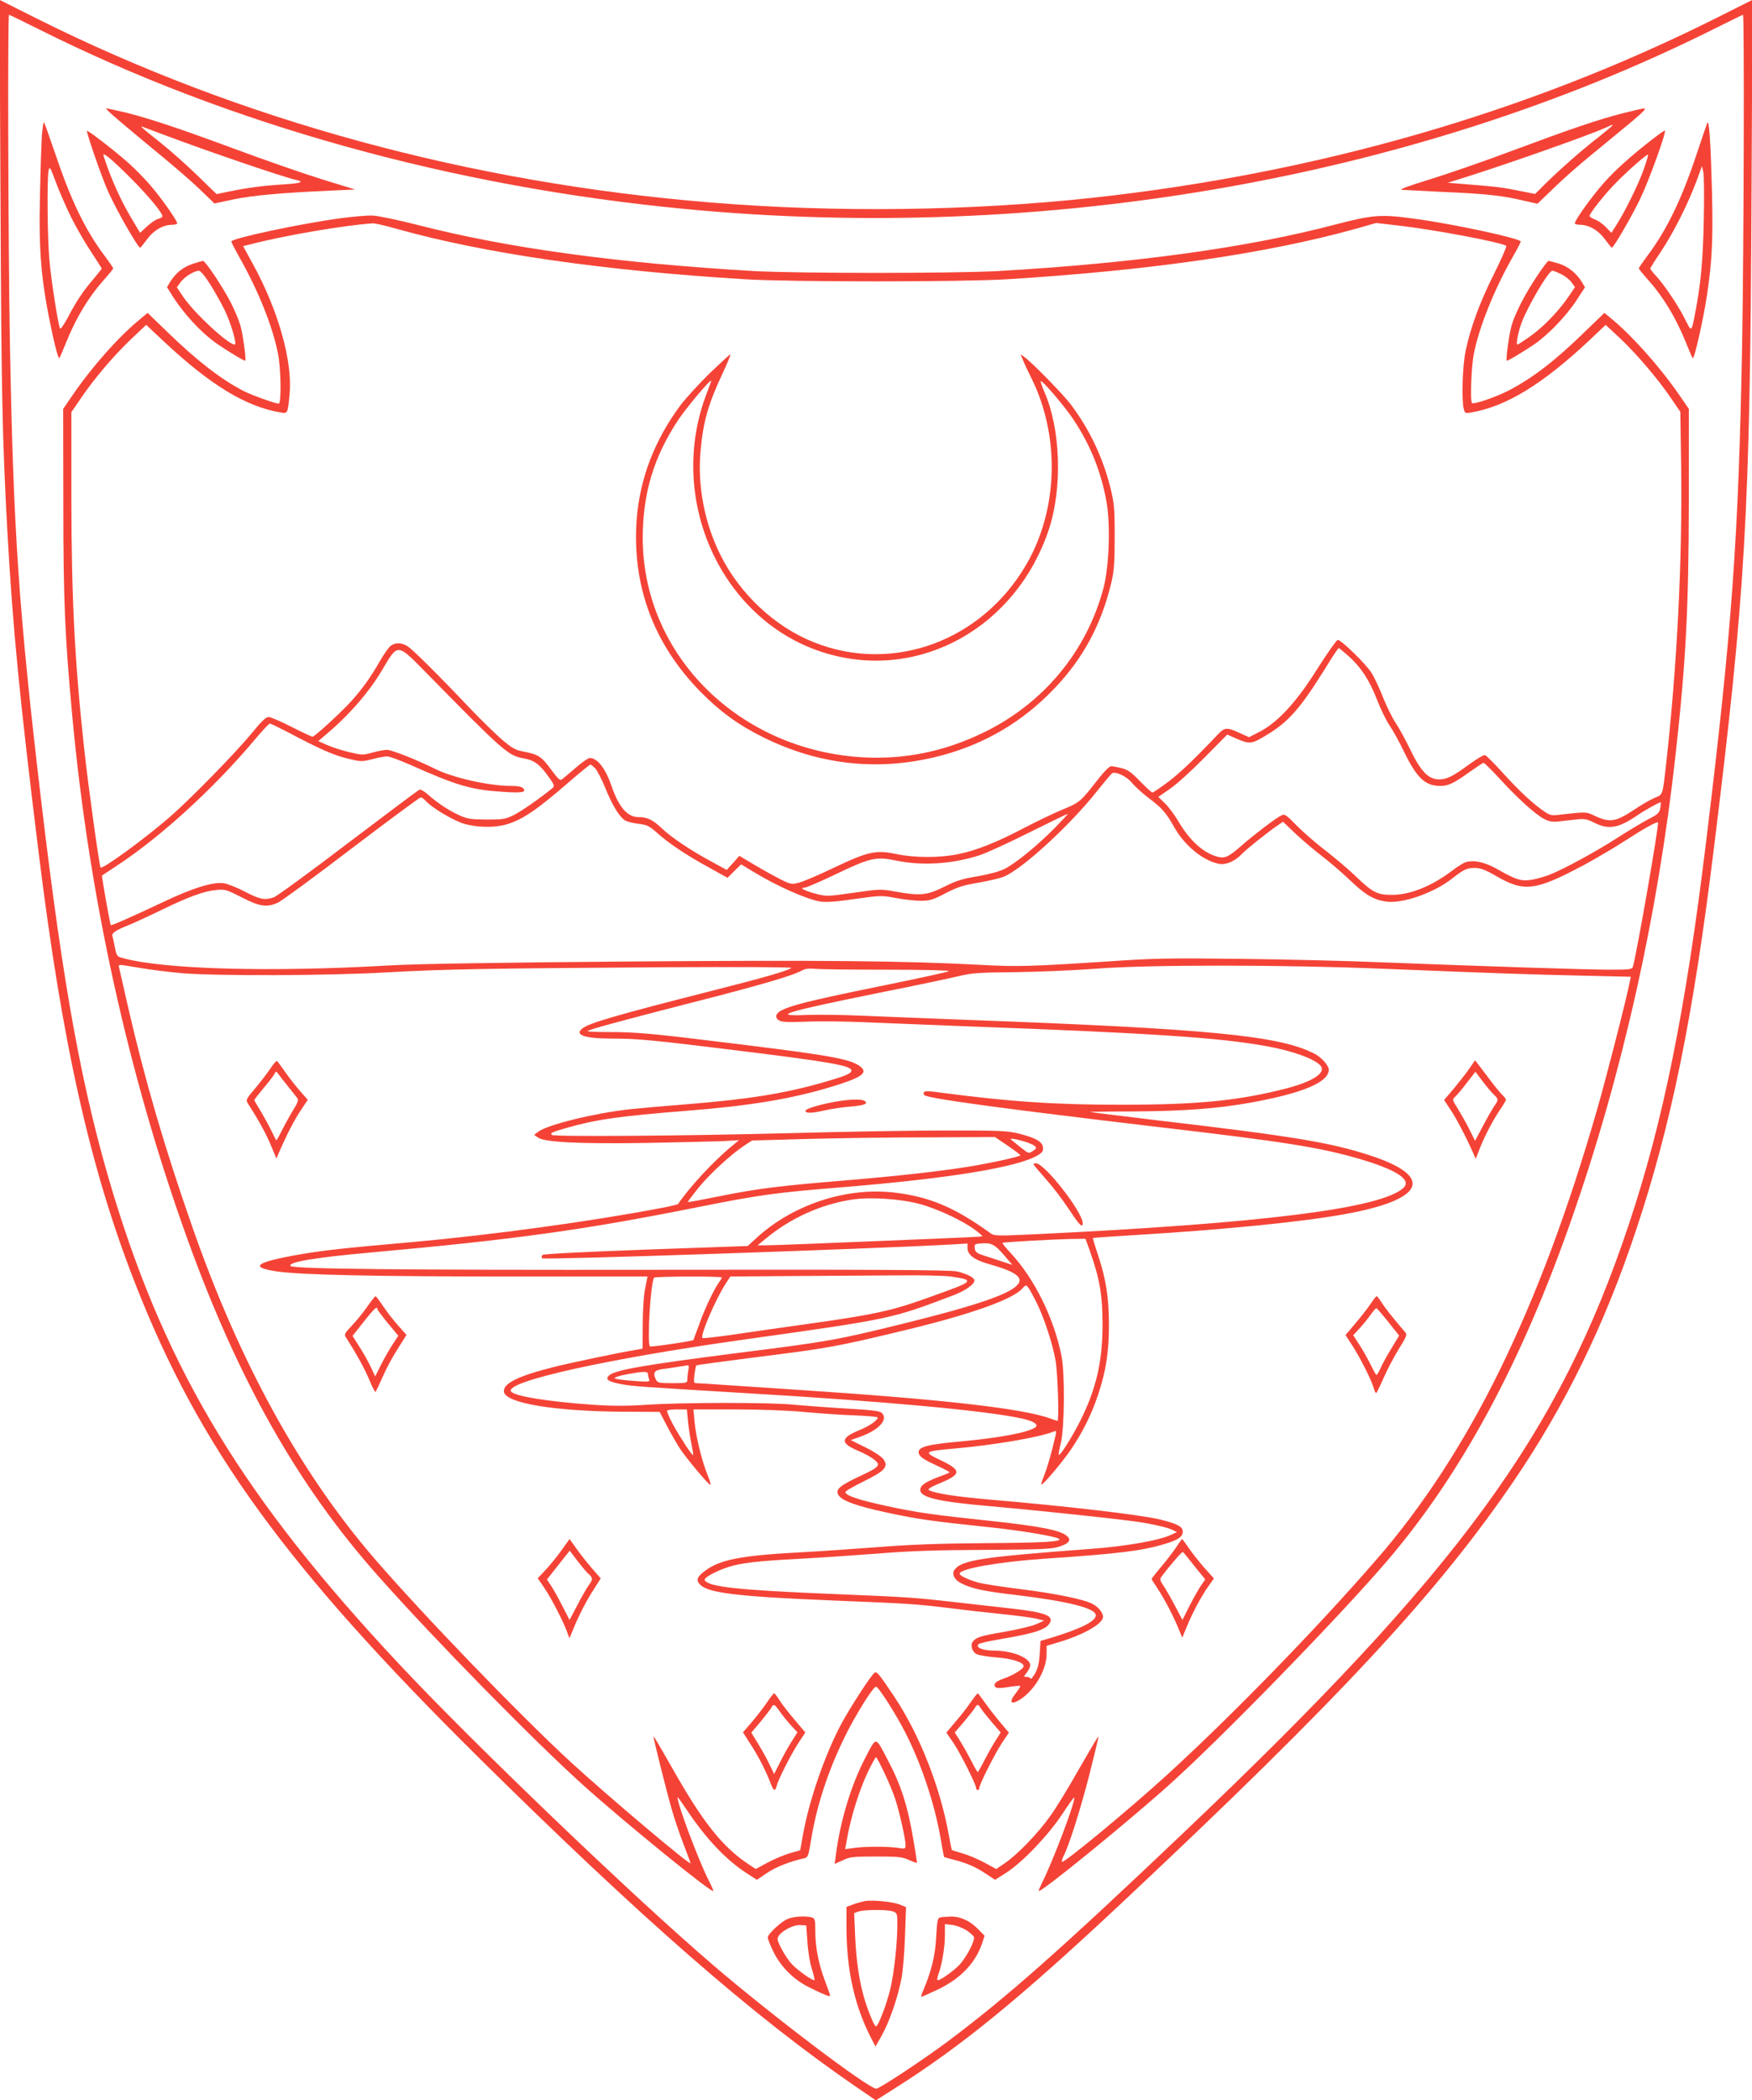 <?xml version="1.0" standalone="no"?>
<!DOCTYPE svg PUBLIC "-//W3C//DTD SVG 20010904//EN"
 "http://www.w3.org/TR/2001/REC-SVG-20010904/DTD/svg10.dtd">
<svg version="1.0" xmlns="http://www.w3.org/2000/svg"
 width="1068pt" height="1280pt" viewBox="0 0 1068 1280"
 preserveAspectRatio="xMidYMid meet">
<g transform="translate(0,1280) scale(0.1,-0.1)"
fill="#f44336" stroke="none">
<path d="M3 11593 c5 -1178 11 -1468 42 -2033 33 -587 74 -1014 191 -1960 143
-1161 314 -1924 589 -2625 390 -997 917 -1723 2096 -2890 987 -976 1673 -1575
2291 -1999 l127 -87 120 76 c403 255 758 545 1381 1129 1324 1242 1927 1891
2392 2576 312 459 552 952 742 1525 212 635 346 1291 470 2295 197 1592 224
2062 233 3998 l6 1203 -229 -115 c-1148 -574 -2424 -941 -3789 -1091 -747 -81
-1572 -92 -2335 -29 -1470 120 -2867 502 -4104 1120 l-229 115 6 -1208z m235
1028 c1162 -582 2522 -960 3942 -1095 2187 -209 4441 185 6263 1095 98 49 180
89 182 89 9 0 5 -1438 -5 -2000 -22 -1196 -62 -1747 -221 -3050 -124 -1019
-261 -1698 -469 -2320 -427 -1282 -1033 -2110 -2710 -3705 -757 -720 -1087
-1011 -1440 -1275 -148 -111 -419 -290 -438 -290 -48 0 -633 443 -997 755
-492 422 -1462 1352 -1914 1835 -945 1010 -1410 1775 -1742 2868 -188 622
-303 1248 -438 2392 -138 1170 -170 1643 -191 2815 -10 577 -14 1975 -5 1975
3 0 85 -40 183 -89z"/>
<path d="M683 12102 c23 -21 131 -112 240 -202 110 -89 241 -202 292 -251 l92
-89 117 25 c117 24 293 40 586 53 l155 7 -205 63 c-113 35 -360 121 -550 192
-341 126 -547 194 -687 224 -40 9 -74 16 -77 16 -3 0 13 -17 37 -38z m317
-124 c271 -102 720 -255 799 -273 61 -13 39 -22 -72 -29 -127 -8 -217 -20
-329 -43 l-78 -16 -117 114 c-65 63 -165 152 -223 198 -122 97 -133 107 -105
96 11 -4 67 -25 125 -47z"/>
<path d="M9890 12109 c-152 -39 -313 -94 -670 -227 -162 -61 -387 -139 -500
-174 -134 -41 -195 -64 -175 -65 17 -1 131 -7 255 -13 256 -11 357 -22 484
-52 l88 -20 77 74 c94 92 184 170 366 318 186 152 229 190 207 189 -9 0 -69
-14 -132 -30z m-60 -73 c0 -2 -39 -35 -87 -73 -100 -77 -239 -200 -327 -287
l-58 -58 -77 15 c-122 25 -148 28 -306 41 l-150 12 89 28 c242 75 760 257 867
305 52 23 49 22 49 17z"/>
<path d="M256 11983 c-3 -43 -9 -205 -12 -359 -9 -372 7 -543 78 -871 17 -79
35 -140 39 -136 4 4 21 43 38 86 64 160 142 290 245 403 25 29 46 55 46 58 0
4 -24 39 -54 79 -118 158 -204 337 -301 625 -34 100 -64 184 -67 187 -3 3 -8
-29 -12 -72z m178 -508 c30 -60 84 -154 120 -208 36 -55 66 -101 66 -104 0 -2
-22 -30 -48 -61 -65 -75 -108 -140 -158 -236 -23 -43 -44 -74 -48 -68 -11 19
-54 292 -65 419 -12 132 -15 491 -5 542 6 30 10 24 45 -71 21 -57 63 -152 93
-213z"/>
<path d="M10407 12050 c-3 -8 -32 -91 -63 -185 -92 -278 -183 -465 -300 -622
-30 -40 -54 -75 -54 -79 0 -3 21 -29 46 -58 103 -113 181 -243 245 -403 17
-43 34 -82 38 -86 9 -9 65 239 86 381 32 209 38 343 31 637 -8 299 -17 441
-29 415z m-21 -590 c-5 -246 -18 -391 -52 -565 -24 -124 -21 -123 -65 -35 -41
82 -130 213 -180 265 -16 17 -29 34 -29 38 0 4 29 51 65 104 75 111 167 295
217 430 l33 91 8 -36 c5 -21 6 -152 3 -292z"/>
<path d="M530 12002 c0 -23 93 -290 129 -369 54 -120 182 -343 196 -343 2 0
20 23 41 51 41 56 97 88 152 89 17 0 32 4 32 9 0 17 -97 155 -163 231 -35 41
-95 102 -133 136 -92 81 -254 206 -254 196z m260 -281 c108 -107 200 -217 200
-239 0 -6 -12 -13 -26 -16 -14 -4 -44 -24 -68 -46 l-42 -39 -52 87 c-58 98
-107 203 -146 310 -14 40 -26 75 -26 78 0 16 58 -33 160 -135z"/>
<path d="M10075 11953 c-138 -108 -229 -189 -302 -272 -72 -82 -173 -223 -173
-242 0 -5 15 -9 33 -9 54 -1 110 -33 151 -89 21 -28 39 -51 41 -51 11 0 117
182 171 293 55 113 163 412 153 421 -2 2 -35 -21 -74 -51z m-56 -188 c-33 -92
-114 -256 -166 -337 l-30 -47 -34 35 c-18 19 -48 40 -66 46 -18 7 -33 16 -33
22 0 15 79 116 149 190 75 78 201 189 207 183 3 -2 -10 -44 -27 -92z"/>
<path d="M2077 11470 c-245 -33 -667 -123 -667 -142 0 -4 23 -49 51 -99 115
-204 199 -414 233 -581 19 -90 22 -308 5 -308 -20 0 -161 50 -212 76 -134 68
-285 184 -464 358 l-123 119 -47 -39 c-130 -106 -295 -293 -411 -463 l-57 -83
1 -577 c0 -599 10 -814 55 -1300 102 -1097 340 -2177 699 -3176 312 -866 675
-1509 1165 -2060 345 -389 948 -1003 1250 -1275 255 -229 781 -657 793 -645 2
2 -12 34 -31 71 -62 124 -187 457 -187 500 0 5 25 -30 56 -76 114 -172 239
-305 363 -385 l65 -42 62 42 c55 37 140 70 225 89 24 5 27 12 43 111 33 204
101 414 201 620 65 135 177 315 195 315 15 0 121 -166 179 -280 97 -190 176
-427 213 -634 11 -67 22 -122 23 -124 1 -1 29 -9 61 -17 80 -21 129 -42 194
-85 l56 -37 69 44 c99 64 256 228 340 356 38 58 71 104 73 102 13 -12 -129
-388 -195 -518 -13 -27 -23 -50 -21 -52 12 -12 539 417 794 646 321 288 1021
1007 1324 1359 456 531 825 1214 1132 2095 309 885 524 1848 632 2825 63 565
80 893 81 1546 l0 562 -58 84 c-116 169 -286 360 -413 465 l-44 36 -118 -114
c-181 -177 -319 -283 -467 -360 -79 -40 -212 -86 -222 -75 -12 11 -4 221 11
298 32 165 128 402 242 600 24 42 44 81 44 86 0 18 -405 106 -635 137 -219 31
-262 27 -505 -36 -530 -139 -1213 -233 -2045 -281 -272 -15 -1218 -15 -1490 0
-828 48 -1503 140 -2045 280 -118 30 -242 56 -275 58 -33 2 -122 -6 -198 -16z
m339 -64 c533 -150 1255 -255 2124 -308 273 -17 1327 -17 1600 0 871 54 1574
155 2122 307 l127 36 138 -16 c213 -24 633 -103 655 -124 4 -3 -30 -81 -75
-171 -87 -173 -143 -327 -173 -470 -19 -89 -25 -300 -11 -353 7 -26 10 -27 45
-21 215 37 435 172 724 443 l96 91 88 -82 c102 -97 228 -244 309 -363 l58 -85
5 -332 c8 -577 -25 -1222 -93 -1828 -21 -181 -18 -172 -69 -193 -24 -10 -75
-39 -112 -64 -123 -82 -157 -89 -249 -47 -60 28 -50 27 -222 8 -46 -6 -56 -3
-96 25 -65 45 -148 122 -251 236 -50 55 -96 101 -104 103 -7 2 -50 -23 -95
-56 -106 -77 -137 -92 -186 -92 -63 0 -111 50 -173 179 -28 58 -68 132 -89
163 -21 31 -56 102 -78 157 -21 55 -53 123 -71 151 -35 55 -184 200 -205 200
-7 0 -62 -78 -122 -172 -127 -204 -242 -329 -353 -387 l-66 -34 -58 26 c-75
35 -91 34 -129 -6 -148 -156 -234 -238 -307 -293 -47 -35 -89 -64 -95 -64 -5
0 -39 31 -75 68 -53 55 -75 71 -112 80 -26 7 -55 12 -65 12 -11 0 -47 -37 -90
-93 -95 -122 -103 -129 -208 -172 -49 -20 -153 -70 -230 -110 -165 -87 -290
-137 -400 -160 -114 -24 -269 -24 -382 0 -124 26 -170 16 -383 -85 -91 -44
-186 -84 -211 -90 -43 -11 -50 -10 -110 20 -35 18 -106 57 -158 88 l-94 56
-38 -43 -39 -43 -86 47 c-129 69 -250 150 -308 205 -58 55 -90 70 -145 70 -65
0 -118 60 -160 181 -39 115 -88 179 -136 179 -10 0 -47 -26 -84 -58 -36 -31
-74 -63 -83 -70 -14 -12 -23 -4 -71 61 -58 78 -75 89 -169 107 -47 9 -68 21
-130 74 -40 35 -128 121 -196 192 -197 208 -345 354 -377 375 -36 23 -73 24
-102 4 -12 -8 -43 -52 -69 -97 -55 -97 -108 -170 -176 -245 -63 -69 -220 -213
-233 -213 -5 0 -63 27 -128 60 -64 33 -127 60 -140 60 -16 0 -44 -27 -97 -92
-100 -123 -380 -409 -509 -521 -157 -135 -405 -316 -418 -304 -7 8 -72 472
-98 707 -60 549 -79 923 -80 1546 l0 522 57 83 c80 119 200 260 307 362 l92
87 112 -105 c282 -263 495 -393 708 -429 43 -7 43 -6 54 109 20 201 -68 513
-224 797 l-59 108 37 9 c203 54 583 119 756 130 11 0 74 -14 141 -33z m5806
-2606 c75 -67 127 -147 173 -267 21 -54 55 -124 76 -155 21 -31 61 -103 88
-160 78 -160 129 -208 221 -208 49 0 81 15 180 86 41 29 79 54 83 55 5 0 48
-42 96 -94 108 -119 223 -223 275 -249 31 -16 51 -19 93 -14 29 3 77 9 106 12
45 5 61 2 105 -20 87 -44 147 -34 259 42 51 35 136 82 146 82 2 0 1 -15 -2
-34 -5 -30 -14 -39 -71 -68 -36 -19 -122 -70 -190 -114 -132 -85 -327 -191
-413 -225 -28 -11 -76 -25 -105 -30 -65 -12 -97 -3 -206 59 -79 46 -146 62
-199 48 -13 -3 -53 -28 -88 -55 -124 -93 -253 -145 -364 -145 -89 0 -118 15
-215 108 -41 40 -125 112 -187 160 -62 47 -143 118 -181 157 -65 66 -71 70
-93 58 -36 -18 -165 -117 -234 -177 -87 -77 -109 -87 -159 -72 -86 26 -165 99
-234 216 -22 38 -59 87 -81 108 l-40 39 72 50 c40 27 134 113 210 190 l138
140 52 -23 c84 -36 94 -36 178 14 141 83 212 163 365 408 43 71 81 128 85 128
3 0 30 -23 61 -50z m-5632 -92 c477 -486 507 -513 601 -530 69 -12 101 -37
163 -126 25 -37 27 -44 14 -55 -78 -64 -188 -140 -235 -164 -53 -26 -67 -28
-168 -28 -97 1 -117 4 -167 27 -66 30 -135 77 -190 126 -21 19 -44 32 -51 29
-8 -3 -203 -149 -435 -325 -231 -176 -435 -325 -453 -331 -54 -19 -85 -13
-175 34 -48 25 -106 48 -129 52 -67 9 -188 -28 -371 -115 -200 -94 -315 -145
-319 -140 -4 5 -57 300 -53 302 2 1 43 29 92 61 265 174 588 469 834 761 48
57 91 104 97 104 5 0 53 -23 105 -50 202 -107 278 -140 364 -162 86 -21 90
-21 155 -5 36 10 77 17 91 17 14 0 77 -23 140 -51 287 -128 375 -153 566 -165
114 -8 144 -3 124 21 -9 10 -32 15 -74 15 -137 0 -356 50 -466 105 -101 51
-263 115 -291 115 -16 0 -56 -8 -90 -17 -56 -16 -64 -15 -137 2 -42 10 -103
29 -135 43 l-57 25 42 36 c148 124 269 263 353 407 90 152 87 153 255 -18z
m1039 -592 c12 -13 40 -67 61 -119 42 -104 88 -180 123 -199 12 -6 48 -15 80
-19 50 -6 65 -13 110 -53 75 -67 181 -138 315 -211 l117 -65 41 41 42 41 74
-45 c146 -89 330 -170 411 -182 32 -5 102 0 209 16 156 22 163 22 248 6 48 -9
116 -17 151 -17 56 0 75 5 153 46 73 38 109 49 204 65 63 11 133 27 156 38
116 51 403 316 565 521 46 58 87 106 91 108 26 10 89 -21 119 -58 18 -22 66
-66 106 -96 80 -60 103 -87 154 -177 63 -112 177 -204 273 -222 41 -8 98 17
138 60 24 26 151 128 218 174 l33 23 72 -69 c40 -38 113 -100 162 -138 50 -38
130 -107 178 -153 91 -87 141 -116 217 -127 98 -14 289 52 400 139 74 58 91
66 141 66 34 0 63 -11 129 -49 171 -99 238 -91 530 64 74 40 187 106 250 147
122 79 199 122 207 115 8 -8 -129 -796 -153 -879 -5 -16 -20 -18 -137 -18
-145 0 -810 22 -1397 45 -206 9 -593 18 -860 21 -425 5 -523 4 -795 -15 -474
-31 -564 -34 -780 -22 -465 25 -967 30 -2150 21 -818 -7 -1283 -14 -1460 -24
-731 -42 -1371 -24 -1624 44 -38 10 -40 12 -51 68 -6 31 -13 63 -15 69 -5 16
24 35 95 63 30 12 120 53 200 92 169 82 263 117 340 124 51 5 61 2 153 -45
111 -57 154 -63 222 -32 22 10 224 158 449 330 225 171 414 311 421 311 6 0
20 -10 31 -22 35 -40 166 -118 231 -138 79 -24 189 -26 262 -4 96 28 184 88
381 259 67 58 125 105 129 105 4 0 18 -11 30 -24z m2801 -362 c-108 -109 -240
-217 -307 -250 -32 -16 -95 -33 -165 -45 -92 -15 -130 -27 -203 -64 -104 -52
-146 -56 -297 -29 -87 16 -94 16 -254 -7 -161 -23 -166 -23 -232 -6 -68 18
-103 37 -67 37 10 0 94 36 186 80 212 102 249 111 372 85 159 -33 343 -21 507
32 41 13 178 76 304 139 127 63 232 114 235 114 3 0 -33 -39 -79 -86z m-5578
-853 c62 -11 176 -25 253 -32 207 -18 906 -16 1260 5 333 19 616 24 1694 31
437 2 770 1 765 -4 -16 -16 -170 -60 -474 -137 -605 -154 -759 -199 -801 -233
-49 -39 16 -61 186 -61 154 0 245 -9 781 -75 549 -68 674 -90 674 -120 0 -18
-36 -33 -175 -73 -240 -68 -456 -102 -827 -132 -139 -11 -298 -25 -353 -31
-214 -24 -503 -95 -556 -138 l-23 -18 25 -17 c44 -28 250 -38 654 -32 204 4
415 9 470 11 l100 6 -40 -33 c-114 -93 -265 -256 -332 -357 -2 -2 -47 -13
-100 -23 -423 -81 -1028 -164 -1518 -208 -422 -37 -539 -50 -685 -75 -276 -48
-316 -79 -135 -105 148 -20 585 -30 1421 -30 l831 0 -14 -72 c-9 -42 -15 -136
-15 -220 l-1 -148 -36 -6 c-119 -20 -403 -80 -503 -105 -220 -55 -313 -101
-306 -152 10 -69 312 -119 731 -121 l218 -1 47 -90 c26 -49 62 -112 81 -140
44 -64 171 -215 181 -215 4 0 -3 28 -17 61 -35 86 -71 234 -79 323 l-7 76 254
0 c147 0 321 -6 414 -15 88 -8 226 -18 308 -21 81 -3 147 -9 147 -13 0 -18
-51 -53 -115 -79 -112 -46 -114 -78 -4 -124 34 -14 78 -38 97 -53 44 -35 35
-45 -93 -105 -117 -55 -142 -78 -125 -110 19 -36 110 -69 303 -110 182 -39
256 -50 637 -90 183 -20 380 -53 404 -68 29 -18 -94 -25 -449 -27 -283 -2
-462 -9 -650 -24 -143 -11 -350 -25 -460 -31 -380 -20 -507 -45 -599 -115 -48
-36 -55 -56 -27 -84 50 -50 231 -72 821 -96 447 -18 495 -21 690 -45 85 -11
228 -27 317 -36 89 -9 186 -22 215 -28 l53 -13 -46 -21 c-26 -12 -113 -33
-194 -47 -151 -26 -172 -33 -194 -59 -18 -21 -6 -63 22 -77 12 -7 65 -16 117
-20 101 -8 170 -30 170 -54 0 -16 -64 -56 -123 -76 -47 -16 -65 -35 -49 -51 8
-8 29 -8 79 0 37 6 69 9 72 7 2 -3 -10 -23 -28 -46 -42 -52 -30 -72 23 -40 92
57 166 183 166 281 l0 49 73 22 c142 42 259 106 270 148 6 25 -24 66 -64 86
-52 28 -231 64 -440 90 -113 14 -230 32 -260 41 -64 19 -109 41 -109 53 0 30
237 72 515 91 449 30 597 48 735 90 81 24 110 44 110 75 0 31 -34 49 -142 75
-125 29 -570 81 -1030 120 -209 18 -338 38 -375 58 -10 6 10 19 68 43 131 55
132 78 2 140 -106 50 -102 54 80 70 249 22 519 68 610 104 16 7 17 4 12 -21
-23 -102 -49 -194 -70 -246 -13 -33 -21 -58 -16 -56 19 8 136 148 185 222 72
109 120 207 161 329 47 142 65 257 65 422 0 166 -18 280 -66 424 -19 57 -33
105 -32 106 2 1 127 10 278 19 524 32 999 79 1256 126 492 88 551 230 153 359
-240 78 -467 116 -1278 211 -234 28 -426 52 -427 53 -1 1 113 3 254 3 319 2
521 17 727 54 318 58 475 124 475 201 0 25 -46 77 -89 98 -215 110 -643 151
-2136 206 -231 9 -513 20 -627 25 -114 5 -264 7 -335 4 -219 -9 -128 19 450
136 216 43 433 89 482 101 79 19 122 22 345 24 140 2 361 11 490 21 309 25
1138 25 1745 0 717 -29 900 -35 1213 -42 l303 -7 -6 -31 c-24 -119 -145 -591
-200 -781 -177 -615 -371 -1133 -595 -1590 -216 -440 -470 -830 -751 -1152
-363 -419 -885 -955 -1279 -1314 -227 -207 -626 -537 -636 -526 -3 3 1 18 9
34 34 66 103 284 158 498 32 126 57 231 55 232 -2 2 -54 -86 -117 -196 -62
-110 -141 -240 -176 -288 -74 -105 -198 -233 -274 -286 l-56 -38 -74 40 c-41
22 -101 47 -134 56 -33 10 -61 18 -63 20 -1 1 -9 39 -17 85 -52 295 -179 618
-334 850 -90 135 -106 154 -119 146 -20 -12 -152 -216 -206 -317 -100 -190
-193 -460 -231 -670 l-17 -96 -61 -17 c-34 -10 -95 -35 -136 -57 l-74 -40 -41
27 c-163 107 -285 262 -476 602 -57 100 -104 181 -106 179 -4 -3 79 -334 113
-452 14 -49 45 -141 69 -203 24 -63 44 -116 44 -118 0 -17 -500 405 -730 616
-310 285 -907 904 -1200 1244 -451 524 -817 1189 -1104 2008 -171 487 -294
909 -396 1353 -27 121 -52 228 -54 238 -5 21 -12 21 126 -2z m4561 -11 c220 0
377 -4 372 -9 -6 -5 -191 -45 -412 -90 -502 -102 -624 -135 -640 -178 -4 -9 1
-22 13 -30 15 -12 46 -14 165 -10 80 4 239 2 355 -3 115 -5 396 -16 624 -25
1120 -41 1545 -69 1830 -121 157 -28 296 -78 330 -119 36 -43 -48 -98 -217
-141 -289 -73 -533 -97 -993 -97 -404 -1 -690 19 -1107 74 -94 13 -110 11
-100 -14 7 -20 457 -81 1437 -197 763 -89 973 -123 1210 -191 237 -69 330
-131 273 -181 -141 -124 -860 -214 -2234 -280 -238 -11 -258 -11 -280 5 -217
157 -369 222 -582 248 -297 36 -625 -72 -850 -280 l-49 -45 -620 -22 c-398
-15 -624 -26 -631 -33 -7 -7 -7 -14 -2 -20 11 -11 1999 57 2491 84 l102 6 0
-26 c0 -44 40 -74 137 -101 144 -41 196 -74 176 -113 -33 -61 -237 -133 -716
-251 -394 -97 -442 -106 -990 -175 -594 -76 -767 -106 -796 -142 -19 -22 1
-34 78 -49 68 -13 114 -16 763 -55 848 -50 1467 -107 1682 -155 72 -16 103
-38 77 -55 -48 -31 -216 -62 -449 -84 -203 -18 -260 -33 -260 -65 0 -25 25
-43 114 -84 44 -20 77 -38 75 -40 -2 -2 -35 -16 -74 -30 -77 -30 -105 -50
-105 -77 0 -46 114 -72 427 -99 231 -20 721 -71 868 -91 103 -13 213 -38 244
-54 l25 -13 -30 -14 c-69 -35 -276 -72 -494 -88 -659 -49 -782 -68 -829 -124
-22 -26 -5 -64 39 -86 62 -32 142 -49 325 -70 325 -39 495 -81 495 -125 0 -36
-90 -81 -266 -135 l-71 -21 -5 -78 c-3 -57 -11 -88 -28 -120 -14 -23 -26 -38
-28 -32 -2 6 -13 11 -24 11 -19 0 -19 0 1 26 12 15 21 35 21 45 0 45 -109 89
-220 89 -69 0 -115 19 -95 39 6 6 67 20 135 31 206 35 278 58 300 99 23 44
-30 64 -230 87 -74 8 -229 26 -345 39 -256 29 -287 31 -745 50 -583 24 -759
43 -784 84 -9 13 65 55 143 80 79 26 178 37 441 51 113 6 322 20 465 31 193
16 363 22 660 23 348 2 407 5 453 20 62 20 75 41 43 67 -40 33 -168 58 -459
89 -366 39 -449 51 -631 90 -176 38 -251 63 -258 85 -2 6 48 35 109 65 133 65
156 91 123 137 -12 16 -57 46 -110 72 l-89 44 62 22 c110 40 168 104 128 143
-12 13 -58 18 -228 28 -117 7 -258 18 -313 23 -134 14 -662 14 -882 0 -132 -9
-219 -9 -347 0 -268 19 -473 52 -491 81 -37 60 584 198 1415 315 906 127 901
126 1283 271 72 28 127 66 127 90 0 17 -44 40 -106 55 -37 9 -488 12 -1814 10
-1589 -2 -2229 5 -2248 23 -22 23 144 51 473 81 900 81 1317 139 2020 280 373
74 461 86 879 120 647 53 1066 122 1184 195 26 16 33 26 30 47 -4 35 -43 57
-143 83 -71 18 -111 20 -439 20 -199 0 -626 -7 -951 -16 -646 -17 -1449 -23
-1461 -11 -12 11 -2 16 87 42 182 52 320 72 734 105 385 30 641 73 879 145
180 54 226 84 187 119 -54 49 -163 70 -731 140 -541 67 -637 76 -809 76 -74 0
-132 2 -129 6 10 10 210 64 638 174 417 106 620 166 670 196 18 10 41 13 84 9
32 -3 230 -5 439 -5z m729 -1072 c43 -29 78 -56 78 -59 0 -8 -168 -45 -311
-69 -197 -31 -431 -57 -764 -85 -399 -33 -528 -49 -760 -96 -104 -21 -190 -37
-192 -35 -2 1 28 40 65 87 70 86 202 207 282 259 l45 29 320 9 c176 5 509 10
740 10 l420 2 77 -52z m99 26 c30 -9 60 -22 68 -29 11 -11 9 -16 -13 -30 -25
-17 -26 -16 -73 21 -26 21 -52 42 -57 46 -16 13 15 9 75 -8z m-646 -379 c108
-27 270 -102 348 -160 27 -20 47 -38 45 -40 -1 -2 -124 -8 -273 -14 -671 -28
-1004 -41 -1048 -41 l-49 0 44 36 c154 130 348 217 540 244 104 15 282 3 393
-25z m1048 -287 c61 -173 78 -270 78 -453 0 -224 -39 -392 -137 -587 -48 -95
-122 -213 -130 -205 -2 2 3 35 13 73 22 90 25 424 4 529 -46 231 -163 468
-308 626 -31 33 -54 61 -52 64 5 5 300 21 420 24 l86 1 26 -72z m-518 -33 l46
-54 -58 19 c-32 11 -83 27 -113 37 -47 15 -55 22 -58 45 -3 26 -1 27 45 30 58
4 78 -7 138 -77z m-330 -125 c89 -13 107 -19 99 -32 -9 -14 -48 -30 -256 -104
-207 -74 -320 -98 -728 -155 -157 -22 -361 -51 -454 -65 -93 -13 -171 -22
-174 -19 -15 14 78 232 139 327 l31 48 391 3 c216 1 502 3 637 4 135 2 277 -2
315 -7z m-1395 -6 c0 -3 -8 -18 -19 -32 -32 -47 -88 -164 -120 -257 -18 -49
-33 -90 -34 -92 -7 -7 -259 -44 -265 -39 -18 19 3 381 25 419 5 8 413 10 413
1z m1916 -147 c47 -93 100 -253 119 -361 13 -77 22 -366 11 -366 -2 0 -23 7
-47 16 -173 61 -661 116 -1544 174 -170 11 -374 25 -452 30 -78 6 -149 10
-159 10 -14 0 -16 7 -11 51 4 29 9 54 11 57 3 3 160 24 348 48 464 58 501 65
938 170 387 94 639 183 700 249 23 25 25 25 38 8 8 -10 29 -49 48 -86z m-2120
-418 c-3 -17 -6 -42 -6 -55 0 -23 -2 -24 -90 -24 -78 0 -91 2 -100 19 -22 42
-13 59 33 66 23 3 67 9 97 14 30 5 59 9 64 10 5 0 6 -13 2 -30z m-246 -23 c0
-8 3 -22 7 -32 6 -16 -1 -17 -98 -10 -57 4 -108 11 -112 16 -5 4 26 15 70 23
103 20 133 20 133 3z m244 -288 c4 -40 13 -102 21 -138 7 -36 12 -66 10 -68
-5 -6 -78 106 -124 189 -22 42 -38 79 -34 82 3 4 32 7 63 7 l57 0 7 -72z"/>
<path d="M4324 10523 c-66 -65 -145 -152 -176 -193 -159 -214 -248 -448 -267
-697 -29 -403 104 -760 391 -1051 117 -119 233 -203 383 -277 336 -165 685
-205 1042 -120 266 63 496 189 688 376 203 197 326 417 391 694 15 64 19 119
19 275 0 180 -3 204 -28 305 -46 180 -125 347 -238 498 -47 63 -241 261 -286
292 l-22 16 16 -38 c8 -21 30 -67 48 -103 177 -353 167 -798 -25 -1134 -270
-472 -816 -674 -1300 -480 -236 94 -449 293 -567 529 -98 195 -143 427 -122
641 16 177 47 283 135 471 29 62 50 113 46 113 -4 0 -61 -53 -128 -117z m-15
-118 c-253 -652 95 -1404 735 -1589 567 -165 1151 163 1349 755 85 256 73 616
-28 844 -14 32 -23 60 -21 62 8 8 140 -146 197 -230 106 -158 173 -325 205
-511 24 -138 15 -388 -19 -519 -102 -386 -366 -705 -732 -882 -237 -115 -477
-164 -730 -151 -759 41 -1346 623 -1347 1336 0 272 67 495 216 720 52 77 188
240 201 240 2 0 -10 -34 -26 -75z"/>
<path d="M1648 6287 c-20 -29 -62 -84 -93 -121 -54 -63 -57 -70 -45 -90 64
-98 115 -191 142 -258 l33 -79 14 33 c48 111 96 204 134 260 l43 65 -43 49
c-24 27 -65 78 -90 114 -26 36 -49 69 -53 73 -4 4 -23 -16 -42 -46z m110 -111
c26 -32 51 -65 56 -71 6 -9 -1 -29 -21 -61 -17 -27 -48 -82 -68 -121 -20 -40
-38 -73 -40 -73 -2 0 -14 24 -28 53 -13 28 -43 82 -65 120 -23 37 -42 70 -42
72 0 3 24 34 54 70 30 35 60 74 67 86 11 22 12 22 26 3 7 -10 35 -46 61 -78z"/>
<path d="M8956 6286 c-19 -28 -62 -82 -94 -121 l-59 -69 37 -56 c34 -49 98
-171 141 -269 l15 -34 19 49 c27 74 83 182 126 246 22 31 39 61 39 66 0 5 -10
17 -21 28 -12 10 -54 62 -94 116 l-73 96 -36 -52z m153 -160 c26 -24 26 -31 0
-67 -11 -16 -42 -70 -69 -121 l-48 -91 -37 74 c-21 41 -53 97 -71 126 -32 51
-32 51 -13 69 11 10 43 48 71 85 l52 67 46 -61 c26 -34 57 -71 69 -81z"/>
<path d="M2240 4838 c-24 -35 -66 -87 -94 -116 -47 -50 -49 -55 -36 -75 64
-99 114 -192 142 -258 17 -44 35 -76 38 -72 3 5 23 47 44 94 20 47 61 123 91
169 l53 84 -49 55 c-28 31 -69 84 -92 118 -23 34 -44 63 -48 63 -3 0 -25 -28
-49 -62z m60 -16 c0 -5 29 -43 64 -86 l64 -77 -34 -52 c-19 -29 -51 -84 -71
-124 l-36 -72 -27 58 c-15 32 -46 87 -69 123 l-42 66 68 86 c63 80 83 98 83
78z"/>
<path d="M8354 4852 c-17 -26 -59 -79 -92 -118 l-60 -71 45 -69 c48 -75 117
-213 128 -257 4 -15 10 -27 14 -27 3 0 23 41 45 91 21 49 63 128 92 176 47 75
53 88 41 102 -78 91 -126 152 -146 184 -12 20 -26 37 -29 37 -4 0 -21 -22 -38
-48z m109 -109 l66 -83 -47 -78 c-26 -42 -56 -96 -66 -120 -10 -23 -22 -42
-25 -42 -3 0 -19 28 -35 62 -17 33 -47 88 -68 120 l-39 60 38 41 c21 23 52 61
68 84 17 24 33 42 36 40 3 -1 36 -39 72 -84z"/>
<path d="M3424 3353 c-27 -38 -70 -91 -97 -120 l-49 -52 41 -60 c41 -60 118
-209 140 -273 l12 -33 24 57 c34 84 81 175 127 245 l40 63 -54 62 c-30 35 -73
89 -95 121 l-41 57 -48 -67z m165 -147 c26 -24 26 -31 -1 -69 -13 -18 -44 -72
-69 -121 l-47 -89 -46 89 c-25 49 -56 104 -69 123 l-23 34 69 88 70 88 47 -62
c26 -34 57 -71 69 -81z"/>
<path d="M7168 3367 c-20 -29 -61 -83 -92 -119 -31 -37 -56 -69 -56 -71 0 -3
16 -29 36 -58 40 -60 96 -166 129 -247 l22 -53 28 68 c35 85 88 184 131 245
l34 48 -56 62 c-31 35 -74 89 -96 121 -21 31 -40 57 -42 57 -2 0 -19 -24 -38
-53z m114 -113 l65 -80 -24 -35 c-14 -19 -45 -74 -70 -123 l-45 -89 -48 91
c-27 51 -59 106 -71 123 -15 21 -19 36 -13 44 56 75 130 161 135 156 4 -3 36
-42 71 -87z"/>
<path d="M4678 2428 c-19 -29 -61 -83 -92 -120 l-57 -66 44 -69 c50 -76 95
-165 122 -235 20 -55 30 -60 40 -21 10 40 91 199 136 266 l38 58 -64 76 c-36
42 -78 96 -93 120 -15 24 -30 43 -33 43 -3 0 -22 -24 -41 -52z m77 -61 c16
-23 47 -61 68 -84 l38 -41 -34 -54 c-19 -29 -51 -86 -71 -127 l-37 -73 -28 58
c-15 33 -47 89 -70 127 l-41 67 54 64 c30 36 59 74 66 85 15 29 21 27 55 -22z"/>
<path d="M5917 2425 c-20 -30 -62 -84 -93 -119 l-55 -66 42 -61 c42 -62 139
-254 139 -276 0 -7 5 -13 10 -13 6 0 10 6 10 13 0 22 97 213 139 276 l41 61
-59 70 c-32 39 -74 93 -92 120 -19 27 -36 49 -39 49 -3 0 -22 -24 -43 -54z
m61 -35 c6 -11 37 -49 67 -85 l55 -64 -34 -54 c-19 -30 -49 -84 -68 -121 -18
-36 -35 -66 -38 -66 -3 0 -20 30 -38 66 -19 37 -49 91 -68 121 l-34 54 55 64
c30 36 61 74 67 85 16 25 20 25 36 0z"/>
<path d="M5085 6084 c-93 -17 -175 -42 -175 -54 0 -16 36 -16 115 2 44 10 117
21 163 24 82 7 108 18 81 35 -20 12 -91 10 -184 -7z"/>
<path d="M6300 5704 c0 -3 34 -43 75 -90 42 -46 105 -129 141 -184 63 -96 84
-117 84 -85 0 68 -232 365 -285 365 -8 0 -15 -2 -15 -6z"/>
<path d="M1172 11191 c-56 -19 -101 -55 -134 -108 l-20 -33 23 -37 c73 -120
187 -244 289 -313 72 -49 161 -102 165 -98 7 7 -15 164 -30 216 -9 31 -34 90
-55 132 -49 97 -158 260 -173 260 -7 -1 -36 -9 -65 -19z m108 -122 c28 -44 69
-117 91 -162 38 -80 75 -207 60 -207 -41 0 -247 192 -315 292 l-38 57 22 30
c22 32 82 70 112 71 10 0 37 -32 68 -81z"/>
<path d="M9370 11118 c-74 -110 -132 -224 -155 -300 -15 -52 -37 -209 -30
-216 4 -4 93 49 167 99 84 57 195 172 257 267 l53 81 -21 35 c-33 53 -85 94
-143 111 -28 8 -55 15 -59 15 -4 0 -35 -41 -69 -92z m147 11 c23 -11 52 -34
63 -50 l21 -29 -41 -60 c-59 -87 -155 -186 -234 -241 -38 -27 -72 -49 -76 -49
-10 0 4 73 24 129 36 100 166 321 189 321 6 0 30 -9 54 -21z"/>
<path d="M5278 2093 c-90 -172 -156 -390 -183 -601 l-7 -52 49 22 c43 21 63
23 203 23 139 0 160 -2 203 -22 26 -12 47 -19 47 -15 0 4 -9 61 -20 127 -35
212 -76 343 -156 494 -79 151 -70 149 -136 24z m114 -100 c26 -54 56 -127 67
-163 26 -81 60 -236 61 -272 0 -27 -1 -28 -47 -20 -63 9 -204 9 -269 -1 l-52
-7 14 77 c23 125 72 281 121 386 25 53 49 97 53 97 4 0 27 -44 52 -97z"/>
<path d="M5275 1214 c-16 -3 -49 -12 -72 -20 l-43 -16 0 -131 c1 -259 51 -479
154 -676 l23 -44 39 69 c48 87 98 233 120 349 9 50 18 167 21 261 l6 171 -40
16 c-42 16 -157 28 -208 21z m169 -64 c25 -9 26 -13 26 -82 0 -112 -19 -284
-41 -383 -22 -94 -75 -235 -89 -235 -10 0 -42 77 -69 162 -32 106 -51 231 -58
385 l-6 143 24 9 c32 13 181 14 213 1z"/>
<path d="M4800 1104 c-41 -18 -120 -92 -120 -113 0 -7 15 -46 34 -85 46 -94
125 -173 222 -220 91 -45 124 -58 124 -48 0 4 -13 42 -29 84 -40 102 -61 210
-61 306 0 74 -2 80 -22 86 -40 10 -112 6 -148 -10z m122 -139 c3 -55 15 -129
27 -165 11 -35 18 -66 16 -68 -8 -8 -104 60 -139 98 -36 40 -86 129 -86 153 0
34 89 88 140 84 l35 -2 7 -100z"/>
<path d="M5729 1113 c-13 -3 -17 -25 -22 -116 -5 -112 -29 -210 -77 -323 -11
-24 -17 -44 -13 -44 3 0 48 20 99 44 138 66 229 160 270 280 l16 48 -38 39
c-52 53 -109 79 -170 78 -27 -1 -56 -3 -65 -6z m162 -77 c22 -15 43 -34 46
-42 7 -20 -39 -110 -81 -161 -35 -41 -132 -110 -142 -101 -2 3 0 18 6 34 21
55 40 166 40 236 l0 71 45 -5 c25 -3 63 -18 86 -32z"/>
</g>
</svg>

